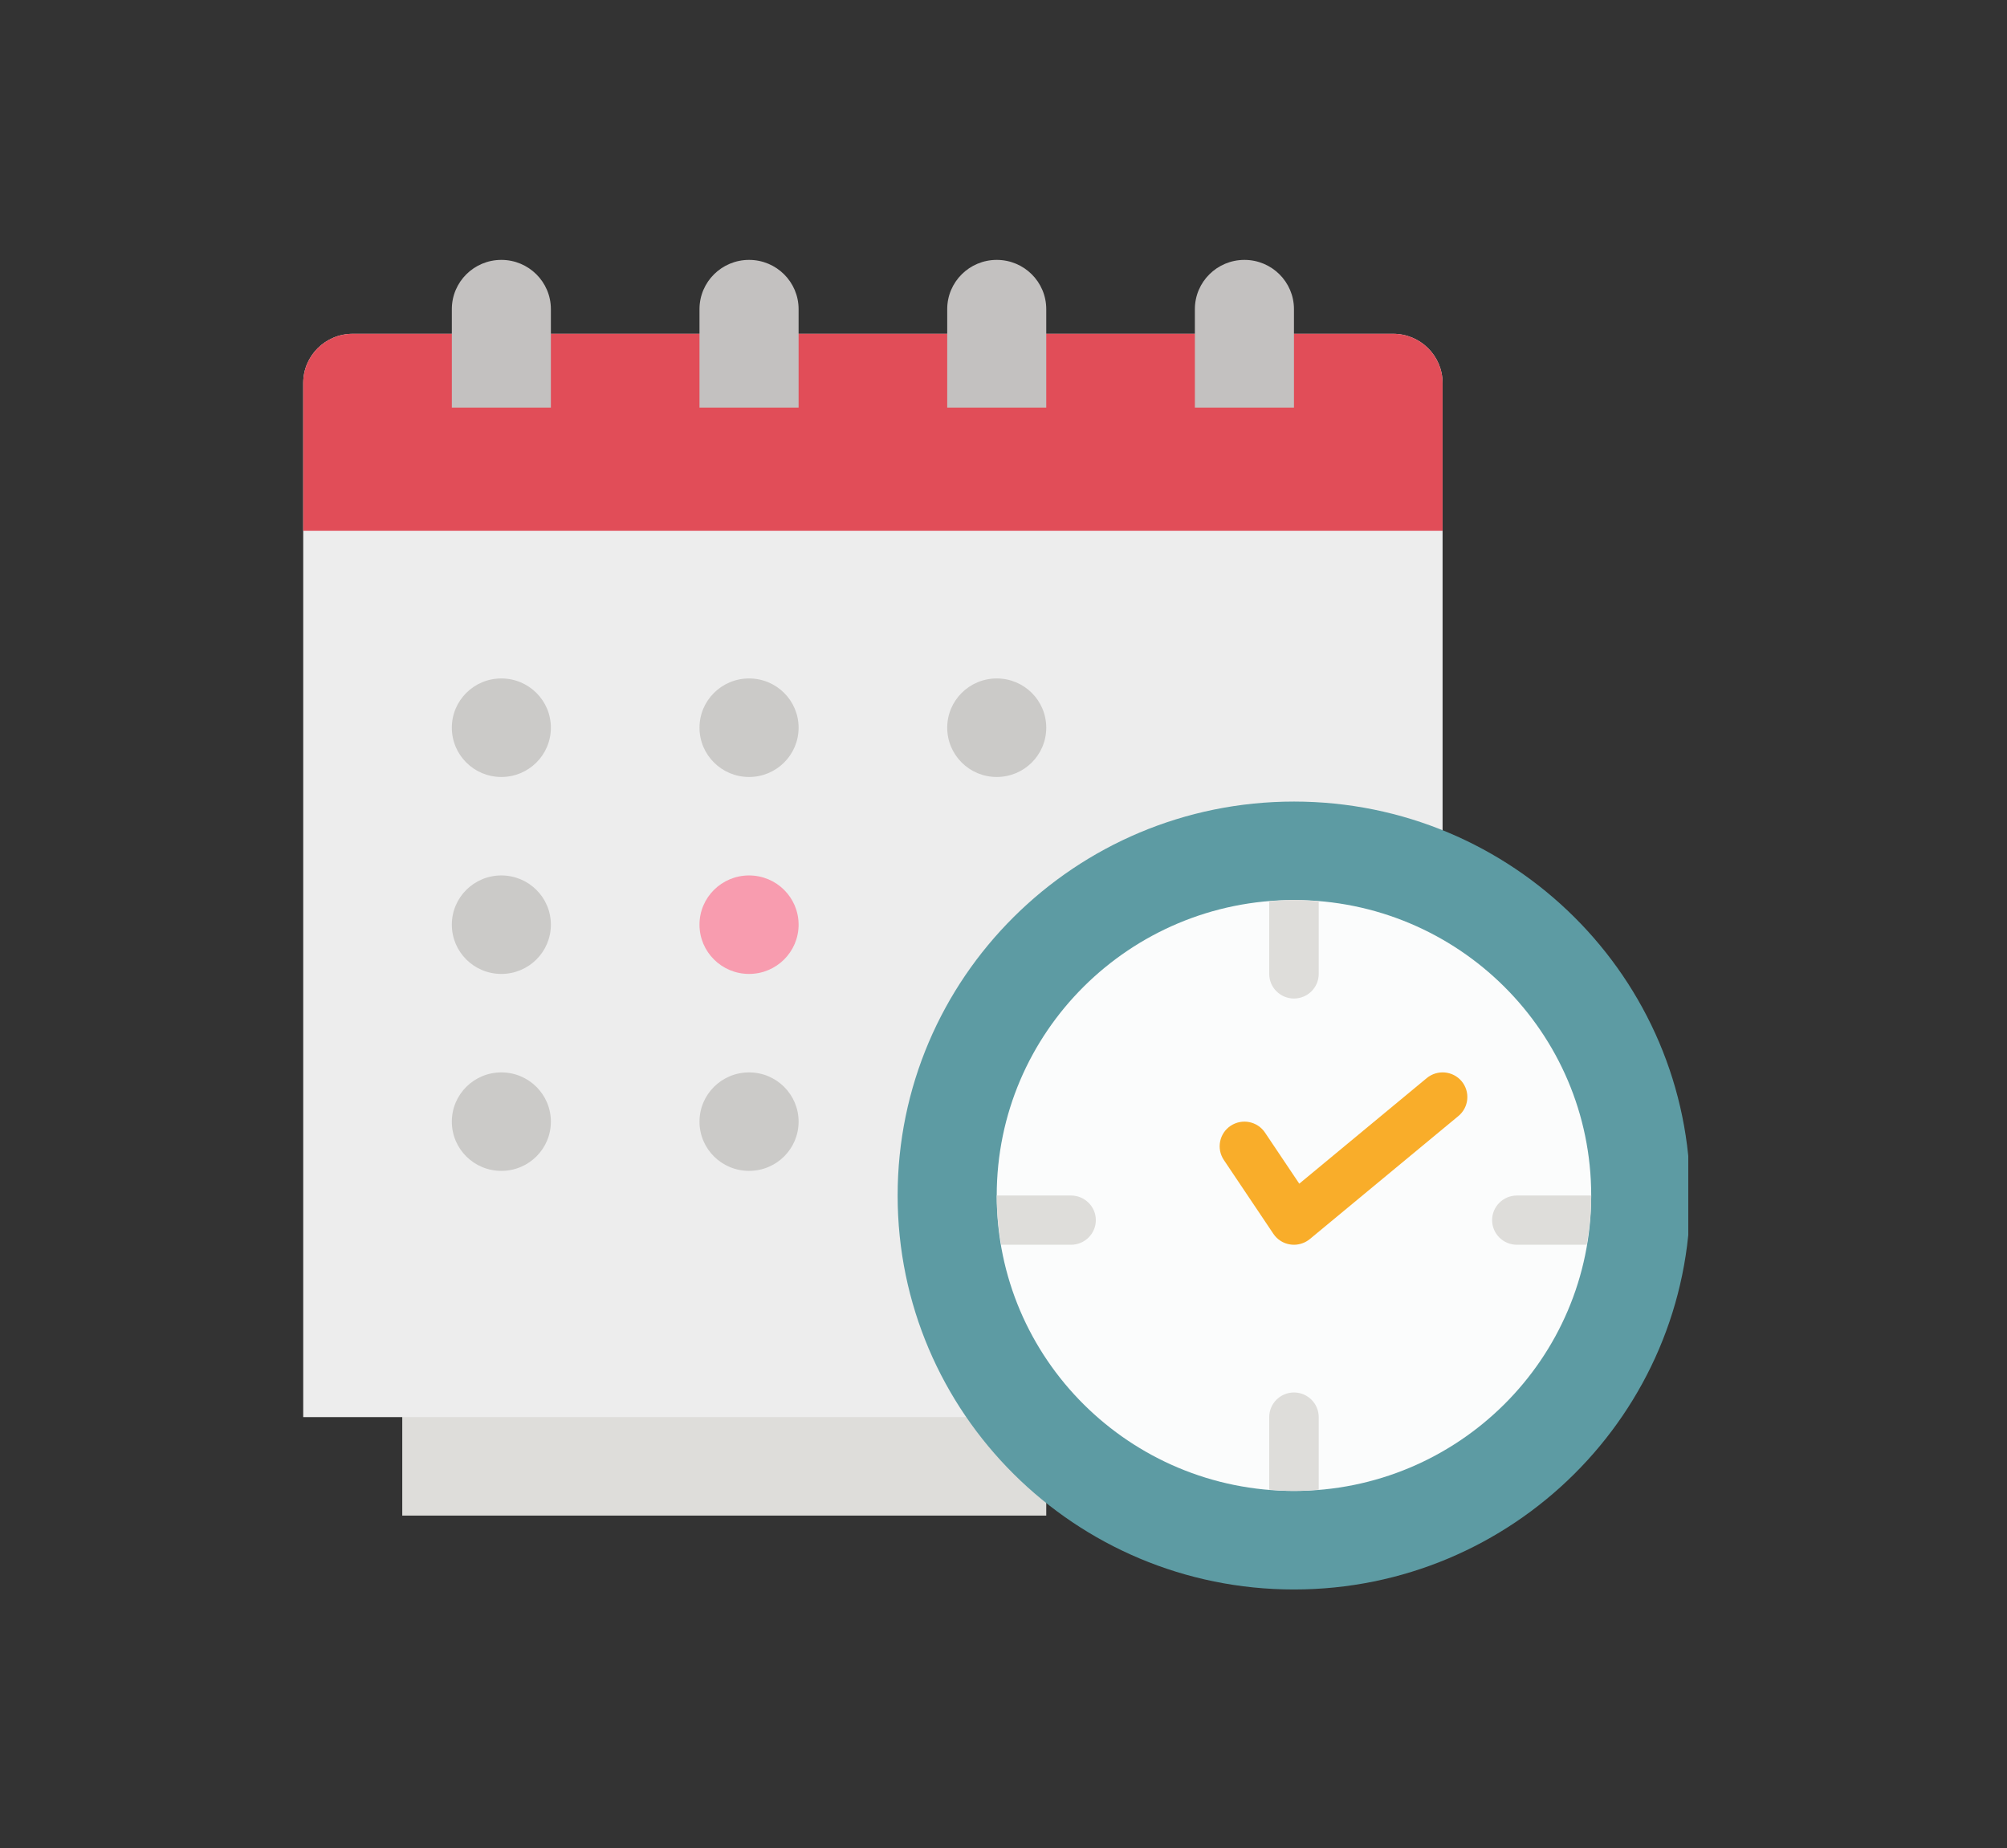 <svg xmlns="http://www.w3.org/2000/svg" xmlns:xlink="http://www.w3.org/1999/xlink" xmlns:sketchjs="https://sketch.io/dtd/" sketchjs:metadata="eyJuYW1lIjoiRHJhd2luZy0yMi5za2V0Y2hwYWQiLCJzdXJmYWNlIjp7Im1ldGhvZCI6ImZpbGwiLCJibGVuZCI6Im5vcm1hbCIsImVuYWJsZWQiOnRydWUsIm9wYWNpdHkiOjEsInR5cGUiOiJwYXR0ZXJuIiwicGF0dGVybiI6eyJ0eXBlIjoicGF0dGVybiIsInJlZmxlY3QiOiJuby1yZWZsZWN0IiwicmVwZWF0IjoicmVwZWF0Iiwic21vb3RoaW5nIjpmYWxzZSwic3JjIjoidHJhbnNwYXJlbnRMaWdodCIsInN4IjoxLCJzeSI6MSwieDAiOjAuNSwieDEiOjEsInkwIjowLjUsInkxIjoxfX0sImNsaXBQYXRoIjp7ImVuYWJsZWQiOnRydWUsInN0eWxlIjp7InN0cm9rZVN0eWxlIjoiYmxhY2siLCJsaW5lV2lkdGgiOjF9fSwiZGVzY3JpcHRpb24iOiJNYWRlIHdpdGggU2tldGNocGFkIiwibWV0YWRhdGEiOnt9LCJleHBvcnREUEkiOjcyLCJleHBvcnRGb3JtYXQiOiJwbmciLCJleHBvcnRRdWFsaXR5IjowLjk1LCJ1bml0cyI6InB4Iiwid2lkdGgiOjEzOSwiaGVpZ2h0IjoxMjgsInBhZ2VzIjpbeyJ3aWR0aCI6MTM5LCJoZWlnaHQiOjEyOH1dLCJ1dWlkIjoiNjY2NzcyYWEtNGU1My00MWIzLWExNmItMjA2ZmNjOGM4MzIyIn0=" width="139" height="128" viewBox="0 0 139 128" sketchjs:version="2021.4.25.11"><rect x="0" y="0" width="139" height="128" fill="#333333" stroke="none"/><defs><clipPath id="clip1"><path d="M 7.094 7 L 87 7 L 87 83 L 7.094 83 Z M 7.094 7 " sketchjs:uid="3" style="opacity: 1;"></path></clipPath><clipPath id="clip2"><path d="M 7.094 7 L 87 7 L 87 22 L 7.094 22 Z M 7.094 7 " sketchjs:uid="6" style="opacity: 1;"></path></clipPath><clipPath id="clip3"><path d="M 48 40 L 103.043 40 L 103.043 94.648 L 48 94.648 Z M 48 40 " sketchjs:uid="16" style="opacity: 1;"></path></clipPath><clipPath id="clip4"><path d="M 17 2.562 L 25 2.562 L 25 13 L 17 13 Z M 17 2.562 " sketchjs:uid="23" style="opacity: 1;"></path></clipPath><clipPath id="clip5"><path d="M 34 2.562 L 42 2.562 L 42 13 L 34 13 Z M 34 2.562 " sketchjs:uid="26" style="opacity: 1;"></path></clipPath><clipPath id="clip6"><path d="M 51 2.562 L 59 2.562 L 59 13 L 51 13 Z M 51 2.562 " sketchjs:uid="29" style="opacity: 1;"></path></clipPath><clipPath id="clip7"><path d="M 68 2.562 L 76 2.562 L 76 13 L 68 13 Z M 68 2.562 " sketchjs:uid="32" style="opacity: 1;"></path></clipPath></defs><g sketchjs:tool="clipart" style="mix-blend-mode: source-over;" transform="matrix(1,0,0,1,13.883,15.438)"><g id="surface1" sketchjs:uid="1"><path d="M 13.977 81.004 L 13.977 89.531 L 58.578 89.531 L 58.578 81.004 L 13.977 81.004 " sketchjs:uid="2" style="fill: rgb(87.059%,86.67%,85.489%); fill-rule: nonzero; fill-opacity: 1;"></path><g clip-path="url(#clip1)" sketchjs:uid="4"><path d="M 86.027 82.711 L 7.117 82.711 L 7.117 11.09 C 7.117 9.203 8.652 7.68 10.547 7.68 L 82.598 7.68 C 84.492 7.68 86.027 9.203 86.027 11.09 L 86.027 82.711 " sketchjs:uid="5" style="fill: rgb(92.94%,92.94%,92.94%); fill-rule: nonzero; fill-opacity: 1;"></path></g><g clip-path="url(#clip2)" sketchjs:uid="7"><path d="M 10.547 7.68 L 82.598 7.68 C 84.492 7.68 86.027 9.203 86.027 11.09 L 86.027 21.32 L 7.117 21.32 L 7.117 11.09 C 7.117 9.203 8.652 7.68 10.547 7.68 " sketchjs:uid="8" style="fill: rgb(88.239%,30.199%,34.509%); fill-rule: nonzero; fill-opacity: 1;"></path></g><path d="M 17.41 34.961 C 17.41 33.078 18.941 31.551 20.84 31.551 C 22.734 31.551 24.27 33.078 24.27 34.961 C 24.27 36.848 22.734 38.375 20.84 38.375 C 18.941 38.375 17.41 36.848 17.41 34.961 " sketchjs:uid="9" style="fill: rgb(79.61%,79.219%,78.429%); fill-rule: nonzero; fill-opacity: 1;"></path><path d="M 34.562 34.961 C 34.562 33.078 36.098 31.551 37.996 31.551 C 39.891 31.551 41.426 33.078 41.426 34.961 C 41.426 36.848 39.891 38.375 37.996 38.375 C 36.098 38.375 34.562 36.848 34.562 34.961 " sketchjs:uid="10" style="fill: rgb(79.61%,79.219%,78.429%); fill-rule: nonzero; fill-opacity: 1;"></path><path d="M 51.719 34.961 C 51.719 33.078 53.254 31.551 55.148 31.551 C 57.047 31.551 58.578 33.078 58.578 34.961 C 58.578 36.848 57.047 38.375 55.148 38.375 C 53.254 38.375 51.719 36.848 51.719 34.961 " sketchjs:uid="11" style="fill: rgb(79.61%,79.219%,78.429%); fill-rule: nonzero; fill-opacity: 1;"></path><path d="M 17.41 48.605 C 17.41 46.719 18.941 45.195 20.84 45.195 C 22.734 45.195 24.27 46.719 24.27 48.605 C 24.27 50.488 22.734 52.016 20.84 52.016 C 18.941 52.016 17.41 50.488 17.41 48.605 " sketchjs:uid="12" style="fill: rgb(79.61%,79.219%,78.429%); fill-rule: nonzero; fill-opacity: 1;"></path><path d="M 34.562 48.605 C 34.562 46.719 36.098 45.195 37.996 45.195 C 39.891 45.195 41.426 46.719 41.426 48.605 C 41.426 50.488 39.891 52.016 37.996 52.016 C 36.098 52.016 34.562 50.488 34.562 48.605 " sketchjs:uid="13" style="fill: rgb(97.249%,61.179%,68.629%); fill-rule: nonzero; fill-opacity: 1;"></path><path d="M 17.41 62.246 C 17.41 60.363 18.941 58.836 20.84 58.836 C 22.734 58.836 24.27 60.363 24.27 62.246 C 24.27 64.133 22.734 65.656 20.84 65.656 C 18.941 65.656 17.41 64.133 17.41 62.246 " sketchjs:uid="14" style="fill: rgb(79.61%,79.219%,78.429%); fill-rule: nonzero; fill-opacity: 1;"></path><path d="M 34.562 62.246 C 34.562 60.363 36.098 58.836 37.996 58.836 C 39.891 58.836 41.426 60.363 41.426 62.246 C 41.426 64.133 39.891 65.656 37.996 65.656 C 36.098 65.656 34.562 64.133 34.562 62.246 " sketchjs:uid="15" style="fill: rgb(79.61%,79.219%,78.429%); fill-rule: nonzero; fill-opacity: 1;"></path><g clip-path="url(#clip3)" sketchjs:uid="17"><path d="M 48.285 67.363 C 48.285 52.297 60.578 40.078 75.734 40.078 C 90.891 40.078 103.18 52.297 103.18 67.363 C 103.18 82.43 90.891 94.648 75.734 94.648 C 60.578 94.648 48.285 82.43 48.285 67.363 " sketchjs:uid="18" style="fill: rgb(36.469%,60.779%,63.919%); fill-rule: nonzero; fill-opacity: 1;"></path></g><path d="M 55.148 67.363 C 55.148 56.059 64.363 46.898 75.734 46.898 C 87.105 46.898 96.32 56.059 96.32 67.363 C 96.32 78.668 87.105 87.824 75.734 87.824 C 64.363 87.824 55.148 78.668 55.148 67.363 " sketchjs:uid="19" style="fill: rgb(98.43%,98.819%,98.819%); fill-rule: nonzero; fill-opacity: 1;"></path><path d="M 75.734 70.773 C 75.652 70.773 75.574 70.766 75.484 70.754 C 75.004 70.688 74.574 70.414 74.309 70.016 L 70.875 64.898 C 70.352 64.113 70.562 63.055 71.352 62.531 C 72.141 62.012 73.203 62.219 73.73 63.008 L 76.102 66.543 L 84.93 59.23 C 85.66 58.629 86.738 58.723 87.348 59.449 C 87.949 60.176 87.855 61.246 87.125 61.855 L 76.832 70.379 C 76.523 70.633 76.129 70.773 75.734 70.773 " sketchjs:uid="20" style="fill: rgb(97.649%,67.839%,16.469%); fill-rule: nonzero; fill-opacity: 1;"></path><path d="M 75.734 81.004 C 74.789 81.004 74.02 81.77 74.02 82.711 L 74.02 87.738 C 74.59 87.785 75.156 87.824 75.734 87.824 C 76.309 87.824 76.879 87.785 77.449 87.738 L 77.449 82.711 C 77.449 81.77 76.68 81.004 75.734 81.004 " sketchjs:uid="21" style="fill: rgb(87.059%,86.67%,85.489%); fill-rule: nonzero; fill-opacity: 1;"></path><path d="M 75.734 46.898 C 75.156 46.898 74.59 46.938 74.02 46.984 L 74.02 52.016 C 74.02 52.953 74.789 53.719 75.734 53.719 C 76.68 53.719 77.449 52.953 77.449 52.016 L 77.449 46.984 C 76.879 46.938 76.309 46.898 75.734 46.898 " sketchjs:uid="22" style="fill: rgb(87.059%,86.67%,85.489%); fill-rule: nonzero; fill-opacity: 1;"></path><g clip-path="url(#clip4)" sketchjs:uid="24"><path d="M 24.27 12.793 L 17.41 12.793 L 17.41 5.973 C 17.41 4.09 18.941 2.562 20.84 2.562 C 22.734 2.562 24.27 4.09 24.27 5.973 L 24.27 12.793 " sketchjs:uid="25" style="fill: rgb(76.469%,75.69%,75.29%); fill-rule: nonzero; fill-opacity: 1;"></path></g><g clip-path="url(#clip5)" sketchjs:uid="27"><path d="M 41.426 12.793 L 34.562 12.793 L 34.562 5.973 C 34.562 4.09 36.098 2.562 37.996 2.562 C 39.891 2.562 41.426 4.09 41.426 5.973 L 41.426 12.793 " sketchjs:uid="28" style="fill: rgb(76.469%,75.69%,75.29%); fill-rule: nonzero; fill-opacity: 1;"></path></g><g clip-path="url(#clip6)" sketchjs:uid="30"><path d="M 58.578 12.793 L 51.719 12.793 L 51.719 5.973 C 51.719 4.09 53.254 2.562 55.148 2.562 C 57.047 2.562 58.578 4.09 58.578 5.973 L 58.578 12.793 " sketchjs:uid="31" style="fill: rgb(76.469%,75.69%,75.29%); fill-rule: nonzero; fill-opacity: 1;"></path></g><g clip-path="url(#clip7)" sketchjs:uid="33"><path d="M 75.734 12.793 L 68.871 12.793 L 68.871 5.973 C 68.871 4.09 70.406 2.562 72.305 2.562 C 74.199 2.562 75.734 4.09 75.734 5.973 L 75.734 12.793 " sketchjs:uid="34" style="fill: rgb(76.469%,75.69%,75.29%); fill-rule: nonzero; fill-opacity: 1;"></path></g><path d="M 60.297 70.773 C 61.238 70.773 62.012 70.008 62.012 69.066 C 62.012 68.129 61.238 67.363 60.297 67.363 L 55.148 67.363 C 55.148 68.527 55.27 69.66 55.457 70.773 L 60.297 70.773 " sketchjs:uid="35" style="fill: rgb(87.059%,86.67%,85.489%); fill-rule: nonzero; fill-opacity: 1;"></path><path d="M 89.457 69.066 C 89.457 70.008 90.227 70.773 91.172 70.773 L 96.012 70.773 C 96.199 69.66 96.32 68.527 96.32 67.363 L 91.172 67.363 C 90.227 67.363 89.457 68.129 89.457 69.066 " sketchjs:uid="36" style="fill: rgb(87.059%,86.67%,85.489%); fill-rule: nonzero; fill-opacity: 1;"></path></g></g></svg>